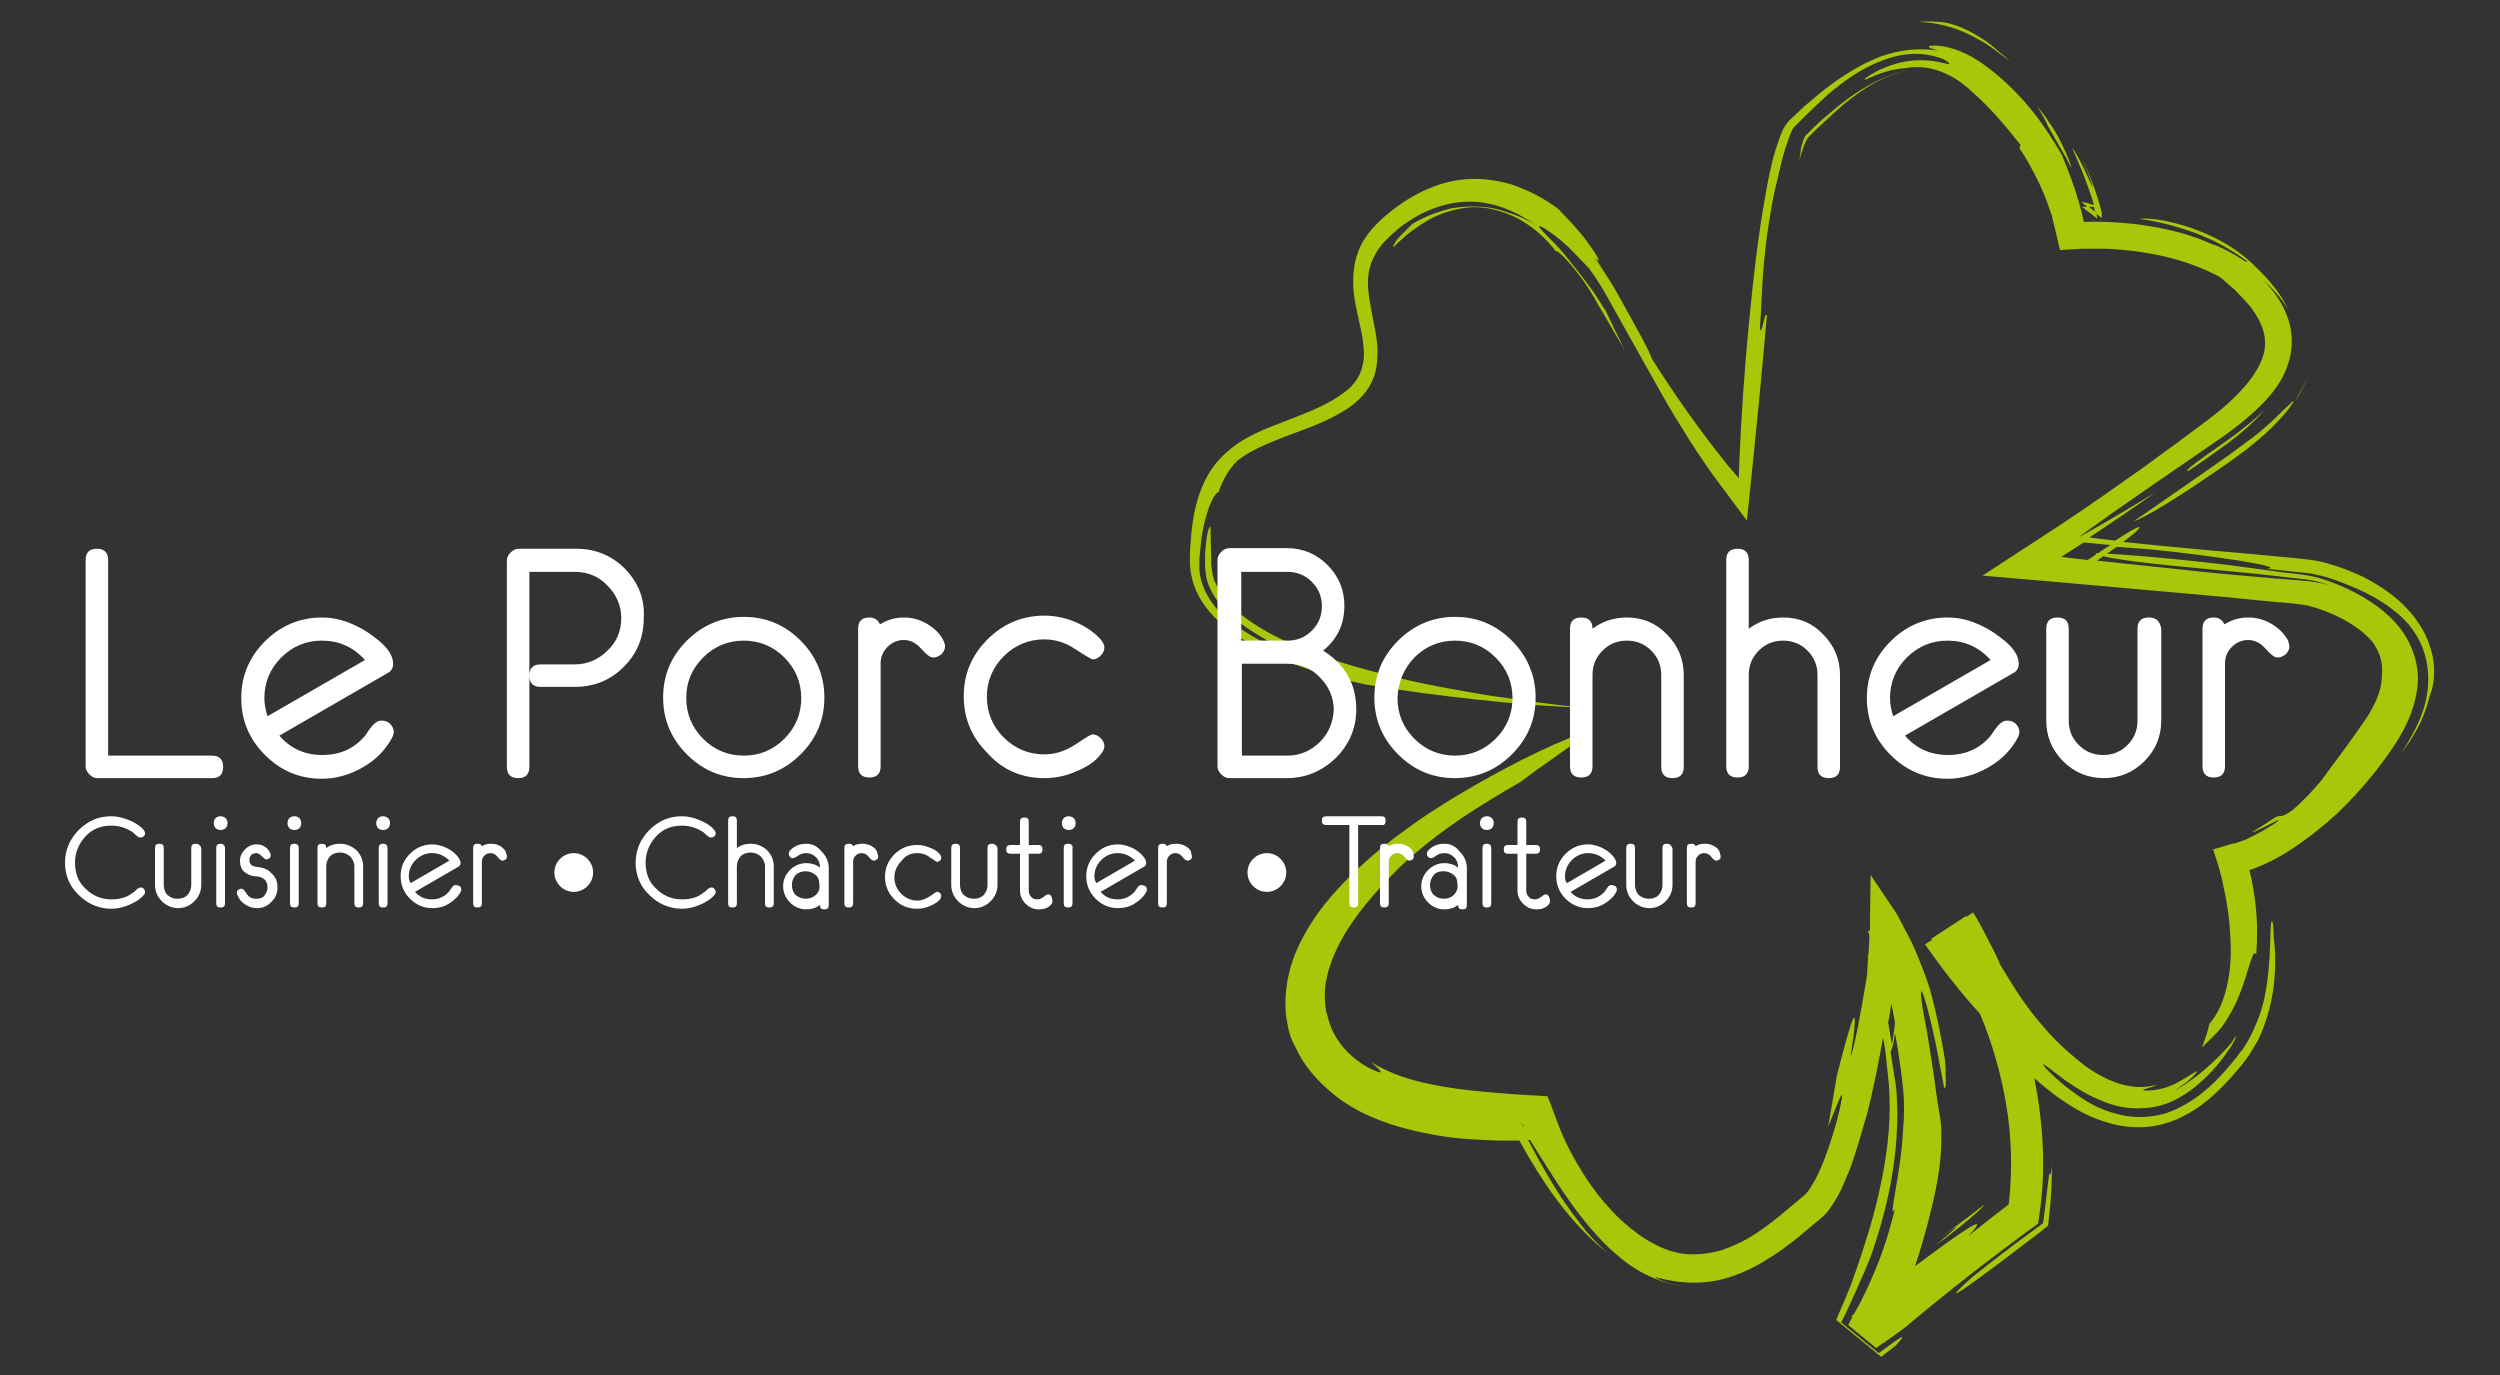 <?xml version="1.0" encoding="utf-8"?>
<!-- Generator: Adobe Illustrator 22.0.1, SVG Export Plug-In . SVG Version: 6.00 Build 0)  -->
<svg version="1.1" id="Calque_1" xmlns="http://www.w3.org/2000/svg" xmlns:xlink="http://www.w3.org/1999/xlink" x="0px" y="0px"
	 width="400px" height="220px" viewBox="0 0 400 220" style="enable-background:new 0 0 400 220;" xml:space="preserve">
<rect x="0" y="0" width="400" height="220" fill="#333333" stroke="none"/>
<style type="text/css">
	.st0{fill:#A9C609;}
	.st1{fill:#FFFFFF;}
</style>
<g>
	<path class="st0" d="M334.5,31.1c0.2,0.6,0.4,1.1,0.5,1.7c-0.6-0.2-1.2-0.4-2-0.5l1,0.8c0.3,0,0.7,0,1,0c0.1,0.3,0.2,0.7,0.3,1
		l1,0.8c0-0.3,0-0.5,0-0.8c-0.8-3.2-1.9-6.1-3.3-9c1.7,3.8,1.9,5.1,1.9,5c-0.1-0.1-0.7-1.5-1.4-3c-0.7-1.5-1.6-2.9-1.8-3.3
		c-0.3-0.3,0.1,0.4,1.4,3.5C333.6,28.6,334.1,29.9,334.5,31.1z M363.4,67.5c-0.9,0.8-1.9,1.7-3.1,2.6c-1.2,0.9-2.5,1.8-3.8,2.8
		c-5.2,3.7-11.4,7.9-15.1,10.5c1.7-0.5,7.4-4,13.3-8.1c1.5-1,3-2.1,4.5-3.2c1.5-1.2,3-2.4,4.3-3.7c1.3-1.3,2.5-2.6,3.4-4
		c0-0.1,0.1-0.1,0.1-0.2c-0.2,0.1-0.2-0.1-0.6,0.5C366.2,64.7,365.1,65.9,363.4,67.5z M330.6,25.3c0.7,1.4,0.9,1.8,0.8,1.4
		c-0.1-0.4-0.5-1.5-1.1-2.8c-0.6-1.3-1.4-2.9-2.3-4.1c-0.8-1.3-1.6-2.3-2.1-2.8c1.2,1.7,1.4,2.5,1.9,3.4
		C328.3,21.3,329,22.5,330.6,25.3z M333.1,33.1l2.5,1.9c-0.1-0.4-0.1-0.7-0.2-1l-1.3-1C333.7,33.1,333.4,33.1,333.1,33.1z M319.2,8
		c0.4,0.3,0.8,0.6,1.2,0.9l1.2,0.9c-0.5-0.5-1-0.9-1.5-1.3l-0.7-0.6l-0.7-0.6c-0.9-0.7-1.8-1.3-2.7-1.8c-1.7-1-3.3-1.6-4.8-1.9
		c-1.5-0.2-2.9-0.2-4.4-0.1c4,0.1,7,1.3,9.2,2.5C317.3,6.7,318.3,7.3,319.2,8z M356.2,71.1c2.2-1.6,4.4-3.5,6.1-5.5
		c-1.3,1.3-2.7,2.4-4.1,3.5c-2,1.6-9.8,6.7-8,6.2C351.9,74.2,354,72.7,356.2,71.1z M367.8,63.3c0.3-0.5,0.8-1.4,1.4-2.9
		c-0.5,1.1-1.1,2.4-2,3.7c0,0,0,0,0,0C367.2,64.1,367.4,63.9,367.8,63.3z M363.3,148.5c-0.1,2.6-0.1,5.9-0.7,9.6
		c-0.3,1.9-0.8,3.9-1.7,5.9c-0.4,1-0.9,2-1.5,3c-0.3,0.5-0.6,1-1,1.4l-0.5,0.7l-0.5,0.6c-1.3,1.6-2.8,3.3-4.6,4.8
		c-1.8,1.5-4,2.9-6.5,3.7c-2.6,0.7-5.4,0.7-7.7,0c-2.4-0.6-4.4-1.7-6.1-2.9c-2.9-2-4.3-3.5-5.1-4.3c-0.7-0.8-0.7-0.9-0.1-0.5
		c0.6,0.4,1.7,1.3,3.2,2.4c1.6,1.1,3.6,2.4,6.2,3.4c1.3,0.5,2.7,0.9,4.3,1c1.5,0.1,3.1,0,4.6-0.4c3-0.8,5.4-2.7,7.1-4.3
		c1.8-1.7,3-3.3,3.8-4.5c0.9-1.2,1.3-2.1,1.2-2.3c-0.5,0.9-1.1,1.6-1.7,2.2c-0.6,0.7-1.3,1.3-2.2,2.2c-0.9,0.8-2,1.8-3.6,2.9
		c-0.7,0.5-1.5,1-2.5,1.5c0.9-0.5,1.5-1,2.1-1.4c1.1-0.9,1.6-1.5,1.7-1.7c0.2-0.4-1.1,0.6-2.9,1.6c-0.9,0.5-1.9,0.9-2.8,1.1
		c-0.9,0.2-1.7,0.3-2.3,0.3c-0.5,0-0.7-0.1-0.5-0.2c0.3-0.1,1-0.2,2.3-0.8c-3,0.9-5.7,0.2-7.8-0.7c-2.2-1-3.9-2.2-5.3-3.4
		c-2.8-2.3-4.6-4.3-6-6c-1.4-1.7-2.5-3.2-3.6-4.9c-0.8-1.2-1.6-2.6-2.6-4.2c-0.3-0.8-0.7-1.6-1.1-2.4c-0.5-1-1-1.9-1.5-2.9l-0.8-1.5
		c-0.3-0.5-0.5-0.9-0.9-1.5l-1.1,0.7l-0.1-0.1l-5.5,3.6c0,0.1,0.1,0.1,0.1,0.2l-1.1,0.7c2.6,3.7,5.5,7.5,8.8,11.1
		c2,4.8,3.3,9.5,4.1,14c1,5.6,1.1,11.1,0.5,16.5c-2.1,1.6-4.3,3.3-6.4,5c3.8-4.1-1-0.8-8.6,4.9c1-3,1.8-5.8,2.4-8.3
		c1.5-5.8,1.8-9.4,1.8-11.7c0.1-2.3-0.1-3.4-0.3-4.5c-0.2-1.1-0.4-2.3-0.7-4.7c-0.1-0.6-0.2-1.3-0.3-2.1l-0.4-2.6
		c-0.3-2-0.7-4.4-1.3-7.5c-0.9-6.2,0.9-0.1,2.1,5.7l1.3,6.8c0.1,0.5,0.2,0.6,0.3,0c0-0.3,0.1-0.8,0-1.5c0-0.3,0-0.7,0-1.2l-0.1-1.4
		c-0.6-3.8-1.4-7.6-2.4-11.3c-0.7-2.2-1.5-4.2-2.3-6.1c-0.4-1-0.9-2-1.4-2.9c-0.2-0.4-0.5-0.9-0.7-1.3c0-0.1,0-0.1,0-0.2l-0.1,0
		l-0.4-0.8l-0.2-0.4l-0.3-0.5l-4.1-6.1l-0.1,7c0,0.6,0,1.1,0,1.7l-0.2,0.1c-0.1,0.1-0.1,0.1-0.1,0.1c0,0,0,0,0,0l0,0
		c0,0,0.2-0.1,0.3-0.2c0,0.1,0,0.1,0,0.2l-0.3,0.1l0,0.1l0.1,0.2l0.1,0.3c0,1.1-0.1,2.3-0.2,3.6c-0.1-0.1-0.1-0.3-0.2-0.4
		c0.1,0.2,0.1,0.4,0.2,0.5c-0.1,0.9-0.1,1.9-0.2,2.9c-0.8,5-2.2,12.5-2.6,12.7c0.8-4.9,0.8-6.7,0.4-5.9c-0.4,0.8-1.3,4-2.6,9.1
		c-0.8,4.8-1,5.9-1.4,8.2c1.9-4.7,2.3-5.9,2.2-4.6c-0.2,1.3-1,5-2.7,9.5c-0.4,1.1-0.9,2.3-1.5,3.4c-0.6,1.1-1.2,2.2-2,2.8
		c-2.3,1.9-4.4,3.8-6.6,5.3c-2.2,1.6-4.5,2.7-6.7,3.4c-2.2,0.6-4.2,0.7-5.9,0.5c-2.8-0.4-5.1-1.7-7-3c-1.9-1.4-3.5-2.8-4.7-4.2
		c-2.6-2.8-4.1-5.3-5.3-7.3c-2.4-4.1-3.1-6.6-4.3-9.7l-0.4-1l-1.6-0.1c-2.3-0.1-5.2-0.3-9.4-0.7c-2.1-0.2-4.6-0.5-7.6-1.1
		c-2.9-0.6-6.3-1.5-9.7-3.6c1.1,0.9,1.6,1.4,1.6,1.6c0,0.2-0.5,0-1.4-0.4c-0.9-0.4-2.2-1.2-3.5-2.4c-1.3-1.2-2.6-2.9-3.3-5.1
		c-0.2-0.6-0.3-1.1-0.5-1.7c-0.1-0.6-0.2-1.2-0.2-1.8c-0.1-1.2,0-2.5,0.3-3.7c0.5-2.5,1.7-5,3-7.2c2.8-4.5,6.3-8.1,8.7-10.5
		c4.2-3.9,7.4-6.1,10.3-8.1c2.9-1.9,5.5-3.5,9-5.5c2.5-2,9.9-6.9,10.8-8c-1.7,0.4-4.4,1.5-8,3.2c-3.6,1.7-8.1,4.1-13.3,7.2
		c-2.6,1.6-5.3,3.3-8.1,5.4c-2.8,2-5.7,4.4-8.5,7.1c-2.8,2.8-5.7,6-7.9,10.3c-1.1,2.1-2,4.5-2.4,7.2c-0.2,1.3-0.3,2.8-0.2,4.2
		c0,0.4,0.1,0.7,0.1,1.1l0.2,1c0.1,0.8,0.3,1.4,0.5,2.1c0.5,1.2,1,2.1,1,2.1c0.8,1.7,1.9,3.2,3.2,4.6c1.3,1.4,2.7,2.6,4.3,3.7
		c3.1,2.1,6.6,3.4,10,4.3c3.5,0.9,7,1.5,10.6,1.7c1.8,0.1,3.6,0.2,5.4,0.2c0.7,0,1.4,0,2.1,0c1.6,2.9,3.3,5.7,5.2,8.4
		c2.6,3.6,5.5,6.9,8.9,9.6c-1.9-1.7-3.2-3.2-4.2-4.5c-1-1.3-1.9-2.5-2.8-3.8c-1.5-2.3-3.2-5-5.7-9.8l0.3,0c2.4,3.8,4.8,7.8,7.8,11.8
		c1.9,2.4,4,4.9,6.6,7c1.3,1.1,2.8,2.1,4.5,2.9c1.7,0.8,3.6,1.4,5.6,1.7c-1.6-0.3-2.7-0.6-3.4-0.9c-0.7-0.3-1-0.4-1-0.5
		c0-0.1,1.1,0.3,3.1,0.6c1.9,0.3,4.7,0.4,7.5-0.3c2.8-0.7,5.4-2,7.4-3.3c1.7-1,3.4-2.3,5-3.6l2.4-2l1.3-1.1c0.7-0.6,1.1-1.2,1.5-1.8
		c0.8-1.2,1.4-2.3,1.9-3.5c0.5-1.2,1-2.3,1.4-3.5c0.8-2.4,1.5-4.8,2.2-7.2c1.1-4.1,1.9-8.4,2.7-12.7c0.2,1.1,0.4,2.3,0.5,3.5
		l0.2,1.9l0.1,1l0.1,0.9c0.2,2.4,0.2,5,0,7.6c-0.4,5.2-1.6,10.7-3.1,15.8c-0.8,2.6-1.6,5.1-2.5,7.6c-0.4,1.2-0.9,2.4-1.4,3.6
		c-0.5,1.1-1,2.3-1.4,3.3l7.2,5.9l2.3-1.8c2.3-2.5,0.7-1.3-2.7,1.2l-6-4.9c0.6-1.2,1.4-2.9,2.2-4.7c0.8-1.8,1.7-3.8,2.5-5.8
		c2.3-6.5,3.9-13.4,4.2-20.2c0.1-1.7,0.1-3.4,0-5c0-0.8-0.1-1.6-0.2-2.5l-0.2-1.2l-0.2-1.3c-0.1-0.8-0.3-1.7-0.4-2.5l0.4-1.3
		c0.1-0.6,0.2-1.2,0.3-1.8c0.1,0.7,0.3,1.5,0.4,2.3c0.2,1.1,0.3,2.2,0.5,3.3l0.2,1.7c0.1,0.5,0.1,1.1,0.2,1.6c0.2,2.1,0.2,4.3,0,6.4
		c-0.2,4.2-0.9,7.9-1.3,10.3c-0.4,2.4-0.6,3.6,0,2.5c-1.3,5.3-2.6,8.6-3.8,11.3c-0.6,1.4-1.2,2.6-1.8,3.8c-0.3,0.6-0.7,1.2-1,1.8
		c-0.1,0.1-0.3,0.2-0.4,0.3l0.2,0.1c-0.2,0.4-0.5,0.9-0.7,1.3l4.5,3.7c0.4-0.3,0.8-0.6,1.2-0.9l0.1,0.1c0-0.1,0-0.1,0.1-0.2
		c1-0.7,2-1.4,3.2-2.3c6.9-5.8,13.6-11,20.3-15.9l1-0.7l0.2-1.4c1.1-7.4,0.6-14.7-0.8-21.9c1.1,1,2.2,1.9,3.4,2.8
		c2.2,1.6,4.6,3,6.5,3.7c2.1,0.8,4.9,1.6,8.1,1.3c1.6-0.1,3.3-0.6,4.8-1.2c1.5-0.7,2.9-1.5,4.2-2.5c2.5-1.9,4.4-4.1,6.1-6.1
		c0.2-0.2,0.4-0.6,0.7-0.9c0.2-0.3,0.5-0.7,0.7-1c0.4-0.7,0.8-1.4,1.2-2c0.7-1.4,1.2-2.8,1.6-4.1c0.8-2.7,1.1-5.1,1.2-7.2
		c0.1-2.1,0-3.8-0.2-5.1C363.8,147.2,363.4,146.5,363.3,148.5z M243.7,180.2c-0.2-0.3-0.3-0.6-0.5-0.9c0.2,0.3,0.4,0.7,0.7,1
		L243.7,180.2z M299.6,148.3L299.6,148.3l-0.2,0.1C299.8,148.3,300,148.1,299.6,148.3z M302.7,167.1c-0.2-1.2-0.4-2.4-0.6-3.5
		c0-0.2,0.1-0.3,0.1-0.5c0.2-0.9,0.3-1.8,0.4-2.6c0.2,0.9,0.4,2,0.6,3.1C303.1,164.8,302.9,166,302.7,167.1z M287.9,25.6
		c0.4-1.4,0.8-2.6,1.2-3.3c0.1-0.1,0.1-0.2,0.1-0.2l0,0l1.3-1.3c1.7-1.6,3.2-3,4.6-4.2c1.5-1.2,3-2.3,4.6-3.2
		c1.6-0.9,3.5-1.7,5.6-2.1c-4.2,0.7-8.7,3.5-12.3,6.6c-0.9,0.8-1.8,1.5-2.6,2.3l-1.2,1.2l-0.5,0.5c0.1-0.1,0.1-0.1,0.1-0.1
		c-0.1,0.2-0.4,1-0.6,1.7C288.1,24.3,288,25,287.9,25.6z M309.8,199.2c4.2-3.1,7.9-6.3,7.6-6.4c-2,1.6-5.1,3.9-7.3,5.4l2.2-1.5
		C314.6,195.2,310.6,198.4,309.8,199.2z M328.1,188c-0.3-1.2-0.4,1.8-1,6.1l-0.2,1.6l-1.2,0.9c-3.2,2.3-7.2,5.4-10.1,7.7
		c-7.6,6.8,2.9-1.1,10.6-7l1.5-1.2l0.2-2c0.4-3.3,0.4-6.3,0.4-7.9C328.3,186.8,328.2,187.4,328.1,188z M389.3,105.4
		c-0.4-2.1-1.2-4.1-2.4-5.8c-2.3-3.4-5.5-5.6-8.8-7.3c-1.7-0.8-3.4-1.5-5.2-2c-0.9-0.3-1.8-0.5-3-0.7c-1-0.1-1.7-0.2-2.6-0.3
		c-9.3-0.9-18.6-1.6-27.6-2.6c1.4-1,2.2-1.7,2.5-2.1c0.5-0.6-0.5-0.2-2.7,1.2c-0.3,0.2-0.7,0.5-1.1,0.7c-1.4-0.2-2.7-0.3-4.1-0.5
		c3.6-2.4,7.2-4.8,10.5-7.2c-3.9,2.4-7.9,4.8-11.9,7c0,0-0.1,0-0.1,0c6.8-5,14.9-10.4,23.1-16.1c2.1-1.5,4.1-3.1,5.9-4.9
		c1.8-1.8,3.4-3.9,4.2-6.3c0.9-2.4,0.9-5.1,0.1-7.5c-0.8-2.4-2.3-4.5-4-6.2c1.5,1.3,2.9,2.9,4,4.7c-1.3-2.8-3.4-5.1-5.6-7.2
		c-2.2-2.1-4.8-3.7-7.3-4.8c-5-2.2-9.3-2.7-10.9-2.5c3.9,0.6,6.5,1.4,9,2.3c1.2,0.5,2.5,1,3.8,1.7c1.3,0.7,2.7,1.5,4.3,2.7
		c0.5,0.6-0.5-0.1-1.8-0.9c-1.3-0.8-3.1-1.6-3.6-1.7c-5.8-2.7-13.7-3.8-20.5-3.6l-0.1,0l0-0.1c-0.9-4.1-2.3-7.7-3.5-10.6
		c-1.1-1.9-2.8-4.7-5.1-7.5c-2.3-2.8-5.2-5.5-8-7.4c-2.8-1.9-5.6-2.6-7.1-2.6c-0.7,0-1.1,0-1.1,0.2c0,0.1,0.5,0.3,1.5,0.6
		C307,7.6,303.9,8,301,9c-2.9,1.1-5.7,2.8-8.4,4.8c-1.3,1-2.6,2.1-3.9,3.2l-1.9,1.8c-0.3,0.3-0.7,0.6-0.8,0.8
		c-0.2,0.3-0.4,0.6-0.6,0.9c-0.7,1.4-1.2,3.1-1.7,4.8c-0.4,1.7-0.8,3.4-1.1,5.2c-1.3,7-2.1,14.3-2.8,21.5
		c-0.7,7.3-1.2,14.6-1.5,21.7l-0.1,2.8l-1.8-2.1c-4.5-5.6-8.5-11.3-12.1-17c-0.5-1.5-2.3-4.6-4.1-7.9c-0.9-1.6-1.8-3.3-2.7-4.7
		c-0.9-1.4-1.7-2.6-2.2-3.5c1.2,1.2,0.2-0.5-1.4-2.7c-0.8-1.1-1.8-2.2-2.7-3.2c-0.9-0.9-1.6-1.7-1.9-2c-2.3-1.7-4.8-3-7.5-3.9
		c-2.7-0.8-5.6-1.1-8.4-0.7c-2.8,0.4-5.5,1.5-8,3c-2.4,1.5-4.7,3.3-6.5,5.6c-0.9,1.2-1.5,2.4-1.9,3.8c-0.4,1.4-0.5,2.8-0.5,4.3
		c0.1,2.9,1,5.7,1.5,8.6c0.2,1.4,0.4,3,0,4.4c-0.3,1.5-1.2,2.8-2.3,3.8c-2.3,1.9-5,3.1-7.8,4.2c-2.7,1.1-5.5,2-8.1,3.4
		c-2.6,1.4-4.8,3.3-6.3,5.7c-1.5,2.5-2.3,5.3-2.7,8.2c-0.2,1.4-0.3,2.9-0.4,4.3c0,1.5-0.1,2.9,0.3,4.3c0.6,2.8,2.3,5.2,4.4,7.1
		c2.1,1.9,4.6,3.4,7.1,4.7c5.1,2.5,10.7,4.1,16.2,5.3c6.6,1.1,12.1,1.8,17.6,2.4c5.5,0.6,10.9,1.1,17.1,1.3
		c-4.3-0.4-9.2-1.1-14.7-1.9c-5.4-0.9-11.3-1.9-17.3-3.5c-6-1.5-12.3-3.5-17.8-6.4c-2.7-1.5-5.3-3.2-7-5.3c-0.9-1-1.5-2.1-2-3.2
		c-0.2-0.6-0.3-1.1-0.4-1.7c0-0.3-0.1-0.6-0.1-0.9c0-0.1,0-0.3,0-0.4l0-0.6c-0.1-2.4-0.1-3.8-0.1-4.5c0-0.7-0.1-0.7-0.3-0.2
		c-0.2,0.5-0.4,1.6-0.5,3.1c-0.1,0.7-0.1,1.6-0.1,2.4c0,0.7,0.1,1.5,0.2,2.3c0.4,1.6,1.2,3.1,2.4,4.5c1.2,1.4,2.7,2.6,4,3.5
		c2.7,1.8,4.8,2.8,4.2,2.7c0.6,0.5-0.5,0.1-2.3-0.8c-1.7-0.9-4-2.4-5.7-3.9c-1.9-1.9-3.2-4.1-3.6-6.4c-0.1-0.6-0.1-1.1-0.1-1.7
		l0-0.9l0.1-0.9c0.1-1.2,0.2-2.4,0.4-3.4c0.4-2.1,0.9-3.7,1.4-4.8c0.5-1.1,1-1.6,1.2-1.6c0.6-1.9,1.6-3.6,3-5c2-1.6,4.7-2.7,7.5-3.8
		c2.9-1.1,6-2.1,9.1-3.9c1.4-0.8,3.2-2.1,4.4-4c0.6-1,1-2,1.2-3.1c0.2-1.1,0.2-2.1,0.2-3.1c-0.1-1.9-0.5-3.6-0.8-5.2
		c-0.3-1.6-0.6-3.1-0.7-4.5c-0.2-2.8,0.6-5.1,2.4-7.2c0.5-0.5,1-1,1.5-1.5c0.3-0.2,0.6-0.5,0.8-0.7l0.5-0.4l0.4-0.3
		c1.3-0.9,2.6-1.7,4-2.3c2.8-1.2,5.7-1.7,8.7-1.3c2.9,0.4,5.8,1.7,8.5,3.6c-1.6-1-3.1-1.6-4.4-2c-1.4-0.5-2.7-0.8-4.1-0.9
		c-1.4-0.1-3-0.1-4.8,0.2c-1.8,0.4-4,1.1-6.4,2.5c-0.4,0.4-0.8,0.8-1.1,1.1l-0.5,0.5l-0.1,0.1c0,0,0,0.1-0.1,0.1l-0.2,0.2
		c-0.5,0.5-0.7,0.9-0.9,1.2c-0.3,0.6-0.3,0.6,0,0.4l0.7-0.7l0.6-0.5l0.3-0.3l0.5-0.4c1-0.8,2.5-1.9,4.1-2.7c1.7-0.8,3.6-1.4,5.6-1.6
		c2-0.2,4.1,0.2,6,0.9c3.9,1.4,6.8,4.4,8.1,6.2c-0.3-0.7,1.8,1.1,4.1,4.3c0.6,0.8,1.2,1.7,1.7,2.6c0.3,0.5,0.6,0.9,0.8,1.4l0.9,1.5
		c1.2,2.1,2.4,4.1,3.4,5.8c-1-2-2-4.1-3-6.2c-0.5-0.7-0.9-1.4-1.3-2c-0.4-0.7-0.9-1.3-1.3-1.9c-0.9-1.2-1.8-2.4-2.8-3.6
		c-1.4-1.9-2.6-3.1-3.5-4c-0.9-0.9-1.4-1.4-1.6-1.7c-0.5-0.6,0.3-0.3,1.4,0.5c1.2,0.8,2.8,2.1,4,3.4c1.3,1.3,2.3,2.4,2.5,2.6
		c1.3,1.8,2.4,3.6,3.3,5.3l2.8,5l4.6,8.2c1.4,2.5,2.7,4.8,4.2,7.1c0.7,1.2,1.4,2.3,2.2,3.5c0.8,1.2,1.6,2.4,2.6,3.8l5.5,7.4l1-9.6
		c0.6-5.8,1.3-13,2.2-23.2c-0.4-1-0.9,4.1-1.1,1.8c0.3-4.4,0.3-6.2,0.5-8.6c0.2-2.4,0.4-5.6,1.7-12.5c0.4-1.7,0.8-3.4,1.2-5.1
		c0.4-1.6,0.9-3.2,1.4-4.5c0.1-0.3,0.3-0.6,0.4-0.9c0.1-0.2,0.3-0.4,0.3-0.4l1.8-1.8c1.2-1.2,2.4-2.3,3.6-3.4
		c2.5-2.1,5.2-4.1,8.4-5.3c3.1-1.3,6.7-1.7,10.1-0.3c0.7,0.4,0.9,0.6,0.9,0.7c-0.1,0.1-0.4,0-0.9-0.1c-1.1-0.3-3-0.6-5.1-0.4
		c-2.1,0.2-4.3,1-5.8,1.8c-1.5,0.8-2.2,1.4-1.5,1.2c2.1-1,4.3-1.7,6.3-1.8c1.7-0.3,3.5-0.2,5.2,0.4c0.9,0.3,1.7,0.7,2.6,1.2
		c0.4,0.3,0.8,0.5,1.2,0.8l0.6,0.5l0.4,0.3l0.3,0.3c3.4,2.9,6.1,6.3,8.1,8.8l-0.2,0.5c1.1,1.6,2.2,3.6,3.2,5.7
		c0.5,1.1,1,2.2,1.4,3.4c0.2,0.6,0.4,1.2,0.6,1.7l0.2,0.9l0.2,0.8l0.9,3.8l3.6-0.2c0.4,0,1.1,0,1.6,0c0.6,0,1.2,0,1.7,0
		c1.2,0,2.3,0.1,3.4,0.2c2.3,0.2,4.4,0.6,6.3,1c3.9,0.9,6.8,2.2,8.6,3.1c0.5,0.3,1,0.7,1.4,1.1l0.7,0.6l0.7,0.6
		c0.9,0.9,1.7,1.8,2.5,2.7c1.4,1.9,2.3,3.8,2.3,5.6c0.1,1.8-0.7,3.7-2.1,5.7c-1.4,1.9-3.3,3.8-5.4,5.5c-1,0.8-2.2,1.7-3.4,2.6
		l-3.5,2.6c-2.4,1.7-4.7,3.5-7.2,5.2c-4.8,3.4-9.7,6.8-14.7,10l-8.9,5.8l10.5,0.9l28.1,2.5l7,0.7l3.5,0.3l1.7,0.2
		c0.3,0,0.6,0.1,0.7,0.1c0.2,0,0.4,0.1,0.6,0.1c3.8,1,7.9,3,10.3,5.8c1.3,1.8,1.7,3.6,1.5,5.4c0,2-0.8,3.9-1.7,5.5
		c-0.4,0.8-0.9,1.5-1.4,2.2l-1.4,2c-1.7,2.4-2.8,3.8-3.6,4.9c-0.8,1.1-1.4,2-2.3,3c-0.9,1-2,2.3-4,4c-2.1,1.4-1.5,0.5-2.7,1.1
		c-2.4,1.6-3.5,2.2-3.6,2.3c-0.2,0.2,0.5-0.1,1.3-0.5c1.7-0.8,4.1-2.2,2.2-0.8c-1.1,0.7-2.3,1.4-3.5,2c-0.6,0.3-1.2,0.6-1.8,0.8
		c-0.3,0.1-0.6,0.2-0.9,0.3l-0.5,0.1l-0.4,0.1l-2.7,0.8l0.8,2.5c0.3,1.1,0.7,2.4,0.9,3.7c0.3,1.3,0.5,2.5,0.7,3.8
		c0.3,2.5,0.5,5,0.4,7.4c-0.1,2.3-0.5,4.5-1.1,6.3c-0.6,1.8-1.4,3.2-2.3,4.2c-0.2,1.1-0.7,2.5-1.2,3.8c0.9-0.9,1.9-1.8,2.7-2.7
		c0.8-0.9,1.4-1.9,1.9-2.8c1.1-1.9,1.8-3.9,2.3-5.4c1-3.2,1.4-4.9,1.8-3.9c0.2-2.7,0.2-5.3-0.1-7.9c-0.2-1.9-0.5-3.8-1-5.7
		c0.1,0,0.3-0.1,0.4-0.1c0.7-0.3,1.5-0.6,2.2-0.9c1.4-0.7,2.8-1.4,4.1-2.3c2.6-1.7,5-3.6,7.3-5.7c2.2-2.1,4.3-4.4,6.2-6.8
		c0.9-1.2,1.9-2.5,2.7-3.7c0.9-1.3,1.7-2.7,2.4-4.2c0.7-1.5,1.2-3.1,1.5-4.9c0.3-1.7,0.2-3.6-0.3-5.3c-0.5-1.8-1.3-3.4-2.4-4.8
		c-1.1-1.4-2.4-2.6-3.8-3.6c-2.8-2-6-3.5-9.4-4.5c-0.4-0.1-0.9-0.2-1.4-0.3l-1.3-0.2l-2.6-0.3l-5.2-0.7c-6.3-0.9-18.3-2.1-23.2-2.3
		c0.6-0.4,1.1-0.8,1.6-1.1c1.8,0.1,3.7,0.3,5.4,0.4c9,0.9,22.1,2.8,18.6,3.1l4.6,0.5l2,0.2c0.8,0.1,1.4,0.3,2,0.4
		c2.4,0.6,4.1,1.4,5.6,2c2.9,1.3,4.5,2.3,6,3.5c0.8,0.6,1.6,1.3,2.4,2.2c0.8,1,1.7,2.2,2.4,4.1c0.7,1.9,1.1,4.5,0.6,7.4
		c-0.5,2.9-2,6.1-4.2,9.3c1.9-2.4,3.7-5.3,4.6-9.1C389.5,109.6,389.6,107.5,389.3,105.4z M348.5,90.6l12.4,1.2l6.2,0.7
		c1,0.1,2,0.2,3,0.4c1,0.2,1.9,0.5,2.8,0.8c-0.7-0.2-1.4-0.4-2.2-0.5c-0.4-0.1-0.8-0.1-1.2-0.2l-1.2-0.1l-4.9-0.4
		c-3.4-0.3-7.1-0.6-10.9-1l-17-1.8c0.3-0.2,0.7-0.4,1-0.7C338.6,89.5,343.1,90.1,348.5,90.6z M335.7,88.5c-0.2,0-0.4,0-0.4,0.1
		c0,0,0,0.1,0.1,0.1c-0.4,0.3-0.9,0.6-1.4,0.9l-4.2-0.5c1.2-0.8,2.4-1.5,3.6-2.3c1.4,0.1,2.8,0.3,4.3,0.4
		C337,87.6,336.4,88,335.7,88.5z M298.9,148.8L298.9,148.8L298.9,148.8L298.9,148.8L298.9,148.8z"/>
	<path class="st1" d="M321.1,115.3c-0.5,0-1,0.3-1.5,0.9c-0.5,0.6-0.8,1.1-1,1.4c-1.7,2.1-4,3.2-6.9,3.2c-2.8,0-5.1-1-6.9-3.1
		l17.3-10c0.6-0.3,0.9-0.8,0.9-1.5c0-1.3-0.9-2.7-2.8-4.1c-1.5-1.2-3-2-4.6-2.6c-1.4-0.5-2.7-0.7-4-0.7c-3.5,0-6.6,1.3-9.1,3.8
		c-2.5,2.5-3.8,5.5-3.8,9.1c0,3.6,1.3,6.6,3.8,9.1c2.5,2.5,5.5,3.8,9.1,3.8c2.2,0,4.4-0.6,6.5-1.8c2.1-1.2,3.6-2.7,4.7-4.7
		c0.2-0.4,0.3-0.7,0.3-1c0-0.5-0.2-0.9-0.6-1.3S321.6,115.3,321.1,115.3z M302.4,111.7c0-2.5,0.9-4.7,2.7-6.5c1.8-1.8,4-2.7,6.5-2.7
		c2.7,0,5,1,6.9,3.1l-15.6,9C302.6,113.6,302.4,112.7,302.4,111.7z M148.3,99.8c-1.2-0.7-2.4-1-3.7-1c-1.4,0-2.7,0.4-3.8,1.1
		c-0.3-0.7-0.9-1.1-1.7-1.1c-1.2,0-1.8,0.6-1.8,1.8v22c0,1.2,0.6,1.8,1.8,1.8s1.8-0.6,1.8-1.8v-16.5c0-1,0.4-1.9,1.1-2.6
		c0.7-0.7,1.6-1.1,2.6-1.1c1.1,0,2,0.5,2.8,1.4c0.8,0.9,1.4,1.4,1.9,1.4c0.5,0,0.9-0.2,1.3-0.5c0.4-0.4,0.6-0.8,0.6-1.3
		c0-0.3-0.1-0.6-0.3-1C150.4,101.4,149.5,100.5,148.3,99.8z M285.3,98.8c-2.1,0-3.9,0.6-5.5,1.8v-11c0-1.2-0.6-1.8-1.8-1.8
		c-1.2,0-1.8,0.6-1.8,1.8v33c0,1.2,0.6,1.8,1.8,1.8c1.2,0,1.8-0.6,1.8-1.8V108c0-1.5,0.5-2.8,1.6-3.9c1.1-1.1,2.4-1.6,3.9-1.6
		c1.5,0,2.8,0.5,3.9,1.6c1.1,1.1,1.6,2.4,1.6,3.9v14.7c0,1.2,0.6,1.8,1.8,1.8c1.2,0,1.8-0.6,1.8-1.8V108c0-2.5-0.9-4.7-2.7-6.5
		C290,99.7,287.9,98.8,285.3,98.8z M343.8,98.8c-1.2,0-1.8,0.6-1.8,1.8v14.7c0,1.5-0.5,2.8-1.6,3.9c-1.1,1.1-2.4,1.6-3.9,1.6
		c-1.5,0-2.8-0.5-3.9-1.6c-1.1-1.1-1.6-2.4-1.6-3.9v-14.7c0-1.2-0.6-1.8-1.8-1.8c-1.2,0-1.8,0.6-1.8,1.8v14.7c0,2.5,0.9,4.7,2.7,6.5
		c1.8,1.8,4,2.7,6.5,2.7s4.7-0.9,6.5-2.7c1.8-1.8,2.7-4,2.7-6.5v-14.7C345.6,99.4,345,98.8,343.8,98.8z M260.3,98.8
		c-2.1,0-3.9,0.6-5.5,1.8c0-1.2-0.6-1.8-1.8-1.8c-1.2,0-1.8,0.6-1.8,1.8v22c0,1.2,0.6,1.8,1.8,1.8s1.8-0.6,1.8-1.8V108
		c0-1.5,0.5-2.8,1.6-3.9c1.1-1.1,2.4-1.6,3.9-1.6c1.5,0,2.8,0.5,3.9,1.6c1.1,1.1,1.6,2.4,1.6,3.9v14.7c0,1.2,0.6,1.8,1.8,1.8
		c1.2,0,1.8-0.6,1.8-1.8V108c0-2.5-0.9-4.7-2.7-6.5C265,99.7,262.8,98.8,260.3,98.8z M61,115.3c-0.5,0-1,0.3-1.5,0.9
		c-0.5,0.6-0.8,1.1-1,1.4c-1.7,2.1-4,3.2-6.9,3.2c-2.8,0-5.1-1-6.9-3.1l17.3-10c0.6-0.3,0.9-0.8,0.9-1.5c0-1.3-0.9-2.7-2.8-4.1
		c-1.5-1.2-3-2-4.6-2.6c-1.4-0.5-2.7-0.7-4-0.7c-3.5,0-6.6,1.3-9.1,3.8c-2.5,2.5-3.8,5.5-3.8,9.1c0,3.6,1.3,6.6,3.8,9.1
		c2.5,2.5,5.5,3.8,9.1,3.8c2.2,0,4.4-0.6,6.5-1.8c2.1-1.2,3.6-2.7,4.7-4.7c0.2-0.4,0.3-0.7,0.3-1c0-0.5-0.2-0.9-0.6-1.3
		S61.5,115.3,61,115.3z M42.3,111.7c0-2.5,0.9-4.7,2.7-6.5c1.8-1.8,4-2.7,6.5-2.7c2.7,0,5,1,6.9,3.1l-15.6,9
		C42.5,113.6,42.3,112.7,42.3,111.7z M35.7,122.7c0-1.2-0.6-1.8-1.8-1.8H17.3V89.6c0-1.2-0.6-1.8-1.8-1.8c-1.2,0-1.8,0.6-1.8,1.8v33
		c0,0.5,0.2,0.9,0.6,1.3c0.4,0.4,0.8,0.6,1.3,0.6h18.4C35.1,124.5,35.7,123.9,35.7,122.7z M366.1,102.5c-0.6-1.1-1.5-2-2.7-2.7
		c-1.2-0.7-2.4-1-3.7-1c-1.4,0-2.7,0.4-3.8,1.1c-0.3-0.7-0.9-1.1-1.7-1.1c-1.2,0-1.8,0.6-1.8,1.8v22c0,1.2,0.6,1.8,1.8,1.8
		s1.8-0.6,1.8-1.8v-16.5c0-1,0.4-1.9,1.1-2.6c0.7-0.7,1.6-1.1,2.6-1.1c1.1,0,2,0.5,2.8,1.4c0.8,0.9,1.4,1.4,1.9,1.4
		c0.5,0,0.9-0.2,1.3-0.5c0.4-0.4,0.6-0.8,0.6-1.3C366.3,103.2,366.2,102.9,366.1,102.5z M167.1,124.5c1.6,0,3.3-0.3,4.9-1
		c1.8-0.7,3.2-1.6,4.1-2.8c0.4-0.5,0.6-0.9,0.6-1.3c0-0.5-0.2-0.9-0.6-1.3c-0.4-0.4-0.8-0.6-1.3-0.6c-0.2,0-1.1,0.5-2.7,1.6
		c-1.7,1.1-3.3,1.6-5,1.6c-2.5,0-4.7-0.9-6.5-2.7c-1.8-1.8-2.7-4-2.7-6.5c0-2.5,0.9-4.7,2.7-6.5c1.8-1.8,4-2.7,6.5-2.7
		c1.7,0,3.4,0.5,5,1.6c1.7,1.1,2.6,1.6,2.7,1.6c0.5,0,0.9-0.2,1.3-0.6c0.4-0.4,0.6-0.8,0.6-1.3c0-0.4-0.2-0.8-0.6-1.3
		c-1-1.1-2.4-2.1-4.1-2.8c-1.7-0.7-3.3-1-4.9-1c-3.5,0-6.6,1.3-9.1,3.8c-2.5,2.5-3.8,5.5-3.8,9.1c0,3.6,1.3,6.6,3.8,9.1
		C160.5,123.3,163.6,124.5,167.1,124.5z M232.8,124.5c3.5,0,6.6-1.3,9.1-3.8c2.5-2.5,3.8-5.5,3.8-9.1c0-3.5-1.3-6.6-3.8-9.1
		c-2.5-2.5-5.5-3.8-9.1-3.8c-3.5,0-6.6,1.3-9.1,3.8c-2.5,2.5-3.8,5.5-3.8,9.1c0,3.6,1.3,6.6,3.8,9.1
		C226.3,123.3,229.3,124.5,232.8,124.5z M226.3,105.2c1.8-1.8,4-2.7,6.5-2.7c2.5,0,4.7,0.9,6.5,2.7c1.8,1.8,2.7,4,2.7,6.5
		c0,2.5-0.9,4.7-2.7,6.5c-1.8,1.8-4,2.7-6.5,2.7c-2.5,0-4.7-0.9-6.5-2.7c-1.8-1.8-2.7-4-2.7-6.5C223.7,109.1,224.6,107,226.3,105.2z
		 M119,124.5c3.5,0,6.6-1.3,9.1-3.8c2.5-2.5,3.8-5.5,3.8-9.1c0-3.5-1.3-6.6-3.8-9.1c-2.5-2.5-5.5-3.8-9.1-3.8
		c-3.5,0-6.6,1.3-9.1,3.8c-2.5,2.5-3.8,5.5-3.8,9.1c0,3.6,1.3,6.6,3.8,9.1C112.5,123.3,115.5,124.5,119,124.5z M112.5,105.2
		c1.8-1.8,4-2.7,6.5-2.7c2.5,0,4.7,0.9,6.5,2.7c1.8,1.8,2.7,4,2.7,6.5c0,2.5-0.9,4.7-2.7,6.5c-1.8,1.8-4,2.7-6.5,2.7
		c-2.5,0-4.7-0.9-6.5-2.7c-1.8-1.8-2.7-4-2.7-6.5C109.8,109.1,110.7,107,112.5,105.2z M217,113.5c0-4.1-1.8-7.2-5.3-9.4
		c2.3-1.9,3.4-4.2,3.4-7.2c0-2.5-0.9-4.7-2.7-6.5c-1.8-1.8-4-2.7-6.5-2.7h-9.2c-0.5,0-0.9,0.2-1.3,0.6c-0.4,0.4-0.6,0.8-0.6,1.3v33
		c0,0.5,0.2,0.9,0.6,1.3c0.4,0.4,0.8,0.6,1.3,0.6h9.2c3,0,5.6-1.1,7.8-3.2C215.9,119.1,217,116.5,217,113.5z M198.6,91.5h7.4
		c1.5,0,2.8,0.5,3.9,1.6c1.1,1.1,1.6,2.4,1.6,3.9c0,1.5-0.5,2.8-1.6,3.9c-1.1,1.1-2.4,1.6-3.9,1.6h-7.4V91.5z M211.2,118.7
		c-1.4,1.4-3.2,2.2-5.2,2.2h-7.3v-14.7h7.3c2,0,3.8,0.7,5.2,2.2c1.4,1.4,2.2,3.2,2.2,5.2C213.3,115.5,212.6,117.3,211.2,118.7z
		 M100,91c-2.1-2.1-4.7-3.2-7.8-3.2H83c-0.5,0-0.9,0.2-1.3,0.6c-0.4,0.4-0.6,0.8-0.6,1.3v33c0,1.2,0.6,1.8,1.8,1.8s1.8-0.6,1.8-1.8
		V108V91.5h7.3c2,0,3.8,0.7,5.2,2.2c1.4,1.4,2.2,3.2,2.2,5.2c0,2-0.7,3.8-2.2,5.2c-1.4,1.4-3.2,2.2-5.2,2.2h-5.5
		c-1.2,0-1.8,0.6-1.8,1.8c0,1.2,0.6,1.8,1.8,1.8h5.5c3.1,0,5.7-1.1,7.8-3.2c2.2-2.2,3.2-4.8,3.2-7.8C103.2,95.8,102.1,93.2,100,91z
		 M72.9,141.6c-0.2,0-0.4,0.1-0.6,0.4c-0.2,0.3-0.3,0.4-0.4,0.6c-0.7,0.8-1.6,1.3-2.8,1.3c-1.1,0-2-0.4-2.7-1.2l6.9-4
		c0.2-0.1,0.4-0.3,0.4-0.6c0-0.5-0.4-1.1-1.1-1.7c-0.6-0.5-1.2-0.8-1.8-1c-0.6-0.2-1.1-0.3-1.6-0.3c-1.4,0-2.6,0.5-3.6,1.5
		c-1,1-1.5,2.2-1.5,3.6c0,1.4,0.5,2.6,1.5,3.6c1,1,2.2,1.5,3.6,1.5c0.9,0,1.8-0.2,2.6-0.7c0.8-0.5,1.5-1.1,1.9-1.9
		c0.1-0.1,0.1-0.3,0.1-0.4c0-0.2-0.1-0.4-0.2-0.5C73.3,141.7,73.1,141.6,72.9,141.6z M65.4,140.2c0-1,0.4-1.9,1.1-2.6
		c0.7-0.7,1.6-1.1,2.6-1.1c1.1,0,2,0.4,2.8,1.2l-6.2,3.6C65.5,140.9,65.4,140.6,65.4,140.2z M247.3,143.1c-0.1,0-0.4,0.1-0.7,0.4
		c-0.3,0.2-0.6,0.4-1,0.4c-0.4,0-0.8-0.1-1-0.4c-0.3-0.3-0.4-0.6-0.4-1v-5.9h1.5c0.5,0,0.7-0.2,0.7-0.7c0-0.5-0.2-0.7-0.7-0.7h-1.5
		v-3.7c0-0.5-0.2-0.7-0.7-0.7s-0.7,0.2-0.7,0.7v3.7h-1.5c-0.5,0-0.7,0.2-0.7,0.7c0,0.5,0.2,0.7,0.7,0.7h1.5v5.9
		c0,0.8,0.3,1.5,0.9,2.1c0.6,0.6,1.3,0.9,2.1,0.9c0.6,0,1-0.1,1.4-0.3c0.5-0.3,0.8-0.6,0.8-1.1C247.9,143.4,247.7,143.1,247.3,143.1
		z M31.3,135c-0.5,0-0.7,0.2-0.7,0.7v5.9c0,0.6-0.2,1.1-0.6,1.6c-0.4,0.4-0.9,0.6-1.6,0.6s-1.1-0.2-1.6-0.6c-0.4-0.4-0.6-1-0.6-1.6
		v-5.9c0-0.5-0.2-0.7-0.7-0.7c-0.5,0-0.7,0.2-0.7,0.7v5.9c0,1,0.4,1.9,1.1,2.6c0.7,0.7,1.6,1.1,2.6,1.1s1.9-0.4,2.6-1.1
		s1.1-1.6,1.1-2.6v-5.9C32.1,135.3,31.8,135,31.3,135z M35.3,135c-0.5,0-0.7,0.2-0.7,0.7v8.8c0,0.5,0.2,0.7,0.7,0.7
		c0.5,0,0.7-0.2,0.7-0.7v-8.8C36,135.3,35.7,135,35.3,135z M80.1,135.4c-0.5-0.3-1-0.4-1.5-0.4c-0.6,0-1.1,0.1-1.5,0.4
		c-0.1-0.3-0.3-0.4-0.7-0.4c-0.5,0-0.7,0.2-0.7,0.7v8.8c0,0.5,0.2,0.7,0.7,0.7s0.7-0.2,0.7-0.7v-6.6c0-0.4,0.1-0.7,0.4-1
		c0.3-0.3,0.6-0.4,1-0.4c0.4,0,0.8,0.2,1.1,0.6c0.3,0.4,0.6,0.6,0.8,0.6c0.2,0,0.4-0.1,0.5-0.2c0.2-0.1,0.2-0.3,0.2-0.5
		c0-0.1,0-0.2-0.1-0.4C80.9,136,80.5,135.7,80.1,135.4z M35.3,130.6c-0.3,0-0.6,0.1-0.8,0.3c-0.2,0.2-0.3,0.5-0.3,0.8
		s0.1,0.6,0.3,0.8c0.2,0.2,0.5,0.3,0.8,0.3c0.3,0,0.6-0.1,0.8-0.3c0.2-0.2,0.3-0.5,0.3-0.8s-0.1-0.6-0.3-0.8
		C35.8,130.7,35.6,130.6,35.3,130.6z M17.8,132.1c1.3,0,2.5,0.4,3.5,1.1c0.3,0.3,0.5,0.5,0.7,0.6c0.2,0.2,0.3,0.2,0.5,0.2
		c0.2,0,0.4-0.1,0.5-0.2c0.2-0.2,0.2-0.3,0.2-0.5c0-0.2-0.1-0.3-0.2-0.5c-0.6-0.7-1.4-1.2-2.4-1.6c-1-0.4-1.9-0.6-2.8-0.6
		c-2,0-3.7,0.7-5.2,2.2c-1.4,1.4-2.2,3.2-2.2,5.2c0,2,0.7,3.8,2.2,5.2c1.4,1.4,3.2,2.2,5.2,2.2c0.9,0,1.9-0.2,2.8-0.6
		c1-0.4,1.8-0.9,2.4-1.6c0.2-0.2,0.2-0.3,0.2-0.5c0-0.2-0.1-0.4-0.2-0.5c-0.2-0.2-0.3-0.2-0.5-0.2c-0.2,0-0.3,0.1-0.5,0.2
		c-0.3,0.3-0.5,0.5-0.7,0.6c-1,0.8-2.1,1.1-3.5,1.1c-1.6,0-3-0.6-4.1-1.7c-1.2-1.1-1.7-2.5-1.7-4.2c0-1.6,0.6-3,1.7-4.2
		C14.8,132.6,16.2,132.1,17.8,132.1z M41.1,138.7c-0.8-0.1-1.2-0.4-1.2-1.1c0-0.3,0.1-0.6,0.3-0.8c0.2-0.2,0.5-0.3,0.8-0.3
		c0.3,0,0.6,0.2,0.9,0.5c0.3,0.3,0.5,0.5,0.7,0.5c0.2,0,0.4-0.1,0.5-0.2c0.2-0.1,0.2-0.3,0.2-0.5c0-0.1,0-0.2-0.1-0.4
		c-0.5-0.9-1.2-1.3-2.2-1.3c-0.7,0-1.3,0.3-1.8,0.8c-0.5,0.5-0.8,1.1-0.8,1.8c0,0.7,0.2,1.4,0.7,1.8c0.5,0.4,1.1,0.7,1.8,0.7
		c1.3,0.1,1.9,0.7,1.9,1.8c0,0.5-0.2,0.9-0.5,1.3s-0.8,0.5-1.3,0.5c-0.5,0-0.9-0.1-1.2-0.4c-0.1-0.1-0.3-0.3-0.6-0.8
		c-0.2-0.3-0.4-0.4-0.6-0.4c-0.2,0-0.4,0.1-0.5,0.2c-0.2,0.1-0.2,0.3-0.2,0.5c0,0.1,0,0.2,0.1,0.3c0.2,0.6,0.6,1.1,1.2,1.5
		c0.6,0.4,1.2,0.6,1.9,0.6c0.9,0,1.7-0.3,2.3-1c0.7-0.6,1-1.4,1-2.3c0-1-0.3-1.7-1-2.3C42.9,139.1,42.1,138.8,41.1,138.7z M61.3,135
		c-0.5,0-0.7,0.2-0.7,0.7v8.8c0,0.5,0.2,0.7,0.7,0.7s0.7-0.2,0.7-0.7v-8.8C62,135.3,61.8,135,61.3,135z M54.4,135
		c-0.8,0-1.6,0.2-2.2,0.7c0-0.5-0.2-0.7-0.7-0.7s-0.7,0.2-0.7,0.7v8.8c0,0.5,0.2,0.7,0.7,0.7s0.7-0.2,0.7-0.7v-5.9
		c0-0.6,0.2-1.1,0.6-1.6c0.4-0.4,1-0.6,1.6-0.6c0.6,0,1.1,0.2,1.6,0.6c0.4,0.4,0.7,1,0.7,1.6v5.9c0,0.5,0.2,0.7,0.7,0.7
		c0.5,0,0.7-0.2,0.7-0.7v-5.9c0-1-0.4-1.9-1.1-2.6C56.3,135.4,55.4,135,54.4,135z M47.1,130.6c-0.3,0-0.6,0.1-0.8,0.3
		c-0.2,0.2-0.3,0.5-0.3,0.8s0.1,0.6,0.3,0.8c0.2,0.2,0.5,0.3,0.8,0.3c0.3,0,0.6-0.1,0.8-0.3c0.2-0.2,0.3-0.5,0.3-0.8
		s-0.1-0.6-0.3-0.8C47.7,130.7,47.4,130.6,47.1,130.6z M47.1,135c-0.5,0-0.7,0.2-0.7,0.7v8.8c0,0.5,0.2,0.7,0.7,0.7s0.7-0.2,0.7-0.7
		v-8.8C47.8,135.3,47.6,135,47.1,135z M61.3,130.6c-0.3,0-0.6,0.1-0.8,0.3c-0.2,0.2-0.3,0.5-0.3,0.8s0.1,0.6,0.3,0.8
		c0.2,0.2,0.5,0.3,0.8,0.3s0.6-0.1,0.8-0.3c0.2-0.2,0.3-0.5,0.3-0.8s-0.1-0.6-0.3-0.8C61.8,130.7,61.6,130.6,61.3,130.6z
		 M221.7,131.3c0-0.5-0.2-0.7-0.7-0.7h-8.8c-0.5,0-0.7,0.2-0.7,0.7c0,0.5,0.2,0.7,0.7,0.7h3.7v12.5c0,0.5,0.2,0.7,0.7,0.7
		s0.7-0.2,0.7-0.7v-12.5h3.7C221.5,132.1,221.7,131.8,221.7,131.3z M189.7,135.4c-0.5-0.3-1-0.4-1.5-0.4c-0.6,0-1.1,0.1-1.5,0.4
		c-0.1-0.3-0.3-0.4-0.7-0.4c-0.5,0-0.7,0.2-0.7,0.7v8.8c0,0.5,0.2,0.7,0.7,0.7s0.7-0.2,0.7-0.7v-6.6c0-0.4,0.1-0.7,0.4-1
		c0.3-0.3,0.6-0.4,1-0.4c0.4,0,0.8,0.2,1.1,0.6c0.3,0.4,0.6,0.6,0.8,0.6c0.2,0,0.4-0.1,0.5-0.2c0.2-0.1,0.2-0.3,0.2-0.5
		c0-0.1,0-0.2-0.1-0.4C190.6,136,190.2,135.7,189.7,135.4z M266.7,135c-0.5,0-0.7,0.2-0.7,0.7v5.9c0,0.6-0.2,1.1-0.6,1.6
		c-0.4,0.4-0.9,0.6-1.6,0.6c-0.6,0-1.1-0.2-1.6-0.6c-0.4-0.4-0.6-1-0.6-1.6v-5.9c0-0.5-0.2-0.7-0.7-0.7c-0.5,0-0.7,0.2-0.7,0.7v5.9
		c0,1,0.4,1.9,1.1,2.6s1.6,1.1,2.6,1.1c1,0,1.9-0.4,2.6-1.1s1.1-1.6,1.1-2.6v-5.9C267.4,135.3,267.2,135,266.7,135z M182.6,141.6
		c-0.2,0-0.4,0.1-0.6,0.4c-0.2,0.3-0.3,0.4-0.4,0.6c-0.7,0.8-1.6,1.3-2.8,1.3c-1.1,0-2-0.4-2.7-1.2l6.9-4c0.2-0.1,0.4-0.3,0.4-0.6
		c0-0.5-0.4-1.1-1.1-1.7c-0.6-0.5-1.2-0.8-1.8-1c-0.6-0.2-1.1-0.3-1.6-0.3c-1.4,0-2.6,0.5-3.6,1.5c-1,1-1.5,2.2-1.5,3.6
		c0,1.4,0.5,2.6,1.5,3.6c1,1,2.2,1.5,3.6,1.5c0.9,0,1.8-0.2,2.6-0.7c0.8-0.5,1.5-1.1,1.9-1.9c0.1-0.1,0.1-0.3,0.1-0.4
		c0-0.2-0.1-0.4-0.2-0.5C183,141.7,182.8,141.6,182.6,141.6z M175.1,140.2c0-1,0.4-1.9,1.1-2.6c0.7-0.7,1.6-1.1,2.6-1.1
		c1.1,0,2,0.4,2.8,1.2l-6.2,3.6C175.2,140.9,175.1,140.6,175.1,140.2z M231.1,135c-1.1,0-2,0.4-2.6,1.1c-0.2,0.2-0.2,0.4-0.2,0.5
		c0,0.2,0.1,0.4,0.2,0.5c0.2,0.2,0.3,0.2,0.5,0.2c0.1,0,0.4-0.1,0.8-0.4c0.4-0.3,0.9-0.4,1.3-0.4c0.6,0,1.1,0.2,1.6,0.7
		c0.4,0.4,0.6,1,0.6,1.6c-0.7-0.5-1.4-0.7-2.2-0.7c-1,0-1.9,0.4-2.6,1.1c-0.7,0.7-1.1,1.6-1.1,2.6c0,1,0.4,1.9,1.1,2.6
		c0.7,0.7,1.6,1.1,2.6,1.1c0.8,0,1.5-0.2,2.2-0.7c0,0.5,0.2,0.7,0.7,0.7c0.5,0,0.7-0.2,0.7-0.7v-5.9c0-1-0.4-1.9-1.1-2.6
		C232.9,135.4,232.1,135,231.1,135z M232.6,143.2c-0.4,0.4-1,0.6-1.6,0.6s-1.1-0.2-1.6-0.6c-0.4-0.4-0.6-1-0.6-1.6
		c0-0.6,0.2-1.1,0.6-1.6s1-0.6,1.6-0.6s1.1,0.2,1.6,0.6s0.6,1,0.6,1.6C233.3,142.2,233,142.8,232.6,143.2z M225.2,135.4
		c-0.5-0.3-1-0.4-1.5-0.4c-0.6,0-1.1,0.1-1.5,0.4c-0.1-0.3-0.3-0.4-0.7-0.4c-0.5,0-0.7,0.2-0.7,0.7v8.8c0,0.5,0.2,0.7,0.7,0.7
		s0.7-0.2,0.7-0.7v-6.6c0-0.4,0.1-0.7,0.4-1c0.3-0.3,0.6-0.4,1-0.4c0.4,0,0.8,0.2,1.1,0.6c0.3,0.4,0.6,0.6,0.8,0.6
		c0.2,0,0.4-0.1,0.5-0.2c0.2-0.1,0.2-0.3,0.2-0.5c0-0.1,0-0.2-0.1-0.4C226.1,136,225.7,135.7,225.2,135.4z M274.3,135.4
		c-0.5-0.3-1-0.4-1.5-0.4c-0.6,0-1.1,0.1-1.5,0.4c-0.1-0.3-0.3-0.4-0.7-0.4c-0.5,0-0.7,0.2-0.7,0.7v8.8c0,0.5,0.2,0.7,0.7,0.7
		s0.7-0.2,0.7-0.7v-6.6c0-0.4,0.1-0.7,0.4-1c0.3-0.3,0.6-0.4,1-0.4c0.4,0,0.8,0.2,1.1,0.6c0.3,0.4,0.6,0.6,0.8,0.6
		c0.2,0,0.4-0.1,0.5-0.2c0.2-0.1,0.2-0.3,0.2-0.5c0-0.1,0-0.2-0.1-0.4C275.1,136,274.8,135.7,274.3,135.4z M237.9,135
		c-0.5,0-0.7,0.2-0.7,0.7v8.8c0,0.5,0.2,0.7,0.7,0.7s0.7-0.2,0.7-0.7v-8.8C238.6,135.3,238.4,135,237.9,135z M257.8,141.6
		c-0.2,0-0.4,0.1-0.6,0.4c-0.2,0.3-0.3,0.4-0.4,0.6c-0.7,0.8-1.6,1.3-2.8,1.3c-1.1,0-2-0.4-2.7-1.2l6.9-4c0.2-0.1,0.4-0.3,0.4-0.6
		c0-0.5-0.4-1.1-1.1-1.7c-0.6-0.5-1.2-0.8-1.8-1c-0.6-0.2-1.1-0.3-1.6-0.3c-1.4,0-2.6,0.5-3.6,1.5c-1,1-1.5,2.2-1.5,3.6
		c0,1.4,0.5,2.6,1.5,3.6c1,1,2.2,1.5,3.6,1.5c0.9,0,1.8-0.2,2.6-0.7c0.8-0.5,1.5-1.1,1.9-1.9c0.1-0.1,0.1-0.3,0.1-0.4
		c0-0.2-0.1-0.4-0.2-0.5C258.2,141.7,258,141.6,257.8,141.6z M250.4,140.2c0-1,0.4-1.9,1.1-2.6c0.7-0.7,1.6-1.1,2.6-1.1
		c1.1,0,2,0.4,2.8,1.2l-6.2,3.6C250.4,140.9,250.4,140.6,250.4,140.2z M171,130.6c-0.3,0-0.6,0.1-0.8,0.3c-0.2,0.2-0.3,0.5-0.3,0.8
		s0.1,0.6,0.3,0.8c0.2,0.2,0.5,0.3,0.8,0.3s0.6-0.1,0.8-0.3c0.2-0.2,0.3-0.5,0.3-0.8s-0.1-0.6-0.3-0.8
		C171.5,130.7,171.3,130.6,171,130.6z M129,135c-1.1,0-2,0.4-2.6,1.1c-0.2,0.2-0.2,0.4-0.2,0.5c0,0.2,0.1,0.4,0.2,0.5
		c0.2,0.2,0.3,0.2,0.5,0.2c0.1,0,0.4-0.1,0.8-0.4c0.4-0.3,0.9-0.4,1.3-0.4c0.6,0,1.1,0.2,1.6,0.7c0.4,0.4,0.6,1,0.6,1.6
		c-0.7-0.5-1.4-0.7-2.2-0.7c-1,0-1.9,0.4-2.6,1.1c-0.7,0.7-1.1,1.6-1.1,2.6c0,1,0.4,1.9,1.1,2.6c0.7,0.7,1.6,1.1,2.6,1.1
		c0.8,0,1.5-0.2,2.2-0.7c0,0.5,0.2,0.7,0.7,0.7c0.5,0,0.7-0.2,0.7-0.7v-5.9c0-1-0.4-1.9-1.1-2.6C130.8,135.4,130,135,129,135z
		 M130.5,143.2c-0.4,0.4-1,0.6-1.6,0.6c-0.6,0-1.1-0.2-1.6-0.6c-0.4-0.4-0.6-1-0.6-1.6c0-0.6,0.2-1.1,0.6-1.6c0.4-0.4,1-0.6,1.6-0.6
		c0.6,0,1.1,0.2,1.6,0.6s0.6,1,0.6,1.6C131.2,142.2,131,142.8,130.5,143.2z M139.5,135.4c-0.5-0.3-1-0.4-1.5-0.4
		c-0.6,0-1.1,0.1-1.5,0.4c-0.1-0.3-0.3-0.4-0.7-0.4c-0.5,0-0.7,0.2-0.7,0.7v8.8c0,0.5,0.2,0.7,0.7,0.7s0.7-0.2,0.7-0.7v-6.6
		c0-0.4,0.1-0.7,0.4-1c0.3-0.3,0.6-0.4,1-0.4c0.4,0,0.8,0.2,1.1,0.6c0.3,0.4,0.6,0.6,0.8,0.6c0.2,0,0.4-0.1,0.5-0.2
		c0.2-0.1,0.2-0.3,0.2-0.5c0-0.1,0-0.2-0.1-0.4C140.3,136,140,135.7,139.5,135.4z M120.1,135c-0.8,0-1.6,0.2-2.2,0.7v-4.4
		c0-0.5-0.2-0.7-0.7-0.7s-0.7,0.2-0.7,0.7v13.2c0,0.5,0.2,0.7,0.7,0.7s0.7-0.2,0.7-0.7v-5.9c0-0.6,0.2-1.1,0.6-1.6
		c0.4-0.4,1-0.6,1.6-0.6c0.6,0,1.1,0.2,1.6,0.6c0.4,0.4,0.7,1,0.7,1.6v5.9c0,0.5,0.2,0.7,0.7,0.7c0.5,0,0.7-0.2,0.7-0.7v-5.9
		c0-1-0.4-1.9-1.1-2.6C122,135.4,121.2,135,120.1,135z M146.8,136.5c0.7,0,1.4,0.2,2,0.7c0.7,0.4,1,0.7,1.1,0.7
		c0.2,0,0.4-0.1,0.5-0.2c0.2-0.2,0.2-0.3,0.2-0.5c0-0.2-0.1-0.3-0.2-0.5c-0.4-0.5-0.9-0.8-1.7-1.1c-0.7-0.3-1.3-0.4-2-0.4
		c-1.4,0-2.6,0.5-3.6,1.5c-1,1-1.5,2.2-1.5,3.6c0,1.4,0.5,2.6,1.5,3.6c1,1,2.2,1.5,3.6,1.5c0.6,0,1.3-0.1,2-0.4
		c0.7-0.3,1.3-0.6,1.7-1.1c0.1-0.2,0.2-0.4,0.2-0.5c0-0.2-0.1-0.4-0.2-0.5c-0.2-0.2-0.3-0.2-0.5-0.2c-0.1,0-0.4,0.2-1.1,0.7
		c-0.7,0.4-1.3,0.7-2,0.7c-1,0-1.9-0.4-2.6-1.1c-0.7-0.7-1.1-1.6-1.1-2.6c0-1,0.4-1.9,1.1-2.6C144.9,136.8,145.8,136.5,146.8,136.5z
		 M237.9,130.6c-0.3,0-0.6,0.1-0.8,0.3c-0.2,0.2-0.3,0.5-0.3,0.8s0.1,0.6,0.3,0.8c0.2,0.2,0.5,0.3,0.8,0.3s0.6-0.1,0.8-0.3
		c0.2-0.2,0.3-0.5,0.3-0.8s-0.1-0.6-0.3-0.8C238.5,130.7,238.2,130.6,237.9,130.6z M109.1,132.1c1.3,0,2.5,0.4,3.5,1.1
		c0.3,0.3,0.5,0.5,0.7,0.6c0.2,0.2,0.3,0.2,0.5,0.2c0.2,0,0.4-0.1,0.5-0.2c0.2-0.2,0.2-0.3,0.2-0.5c0-0.2-0.1-0.3-0.2-0.5
		c-0.6-0.7-1.4-1.2-2.4-1.6c-1-0.4-1.9-0.6-2.8-0.6c-2,0-3.7,0.7-5.2,2.2c-1.4,1.4-2.2,3.2-2.2,5.2c0,2,0.7,3.8,2.2,5.2
		c1.4,1.4,3.2,2.2,5.2,2.2c0.9,0,1.9-0.2,2.8-0.6c1-0.4,1.8-0.9,2.4-1.6c0.2-0.2,0.2-0.3,0.2-0.5c0-0.2-0.1-0.4-0.2-0.5
		c-0.2-0.2-0.3-0.2-0.5-0.2c-0.2,0-0.3,0.1-0.5,0.2c-0.3,0.3-0.5,0.5-0.7,0.6c-1,0.8-2.1,1.1-3.5,1.1c-1.6,0-3-0.6-4.1-1.7
		c-1.2-1.1-1.7-2.5-1.7-4.2c0-1.6,0.6-3,1.7-4.2C106.1,132.6,107.5,132.1,109.1,132.1z M158.7,135c-0.5,0-0.7,0.2-0.7,0.7v5.9
		c0,0.6-0.2,1.1-0.6,1.6c-0.4,0.4-0.9,0.6-1.6,0.6s-1.1-0.2-1.6-0.6c-0.4-0.4-0.6-1-0.6-1.6v-5.9c0-0.5-0.2-0.7-0.7-0.7
		c-0.5,0-0.7,0.2-0.7,0.7v5.9c0,1,0.4,1.9,1.1,2.6c0.7,0.7,1.6,1.1,2.6,1.1s1.9-0.4,2.6-1.1s1.1-1.6,1.1-2.6v-5.9
		C159.5,135.3,159.2,135,158.7,135z M167.7,143.1c-0.1,0-0.4,0.1-0.7,0.4c-0.3,0.2-0.6,0.4-1,0.4c-0.4,0-0.8-0.1-1-0.4
		c-0.3-0.3-0.4-0.6-0.4-1v-5.9h1.5c0.5,0,0.7-0.2,0.7-0.7c0-0.5-0.2-0.7-0.7-0.7h-1.5v-3.7c0-0.5-0.2-0.7-0.7-0.7
		c-0.5,0-0.7,0.2-0.7,0.7v3.7h-1.5c-0.5,0-0.7,0.2-0.7,0.7c0,0.5,0.2,0.7,0.7,0.7h1.5v5.9c0,0.8,0.3,1.5,0.9,2.1
		c0.6,0.6,1.3,0.9,2.1,0.9c0.6,0,1-0.1,1.4-0.3c0.5-0.3,0.8-0.6,0.8-1.1C168.3,143.4,168.1,143.1,167.7,143.1z M170.9,135
		c-0.5,0-0.7,0.2-0.7,0.7v8.8c0,0.5,0.2,0.7,0.7,0.7c0.5,0,0.7-0.2,0.7-0.7v-8.8C171.7,135.3,171.4,135,170.9,135z M91.8,136.5
		c-1.7,0-3.1,1.4-3.1,3.1c0,1.7,1.4,3.1,3.1,3.1s3.1-1.4,3.1-3.1C94.9,137.9,93.5,136.5,91.8,136.5z M202.7,136.5
		c-1.7,0-3.1,1.4-3.1,3.1c0,1.7,1.4,3.1,3.1,3.1s3.1-1.4,3.1-3.1C205.8,137.9,204.4,136.5,202.7,136.5z"/>
</g>
</svg>
